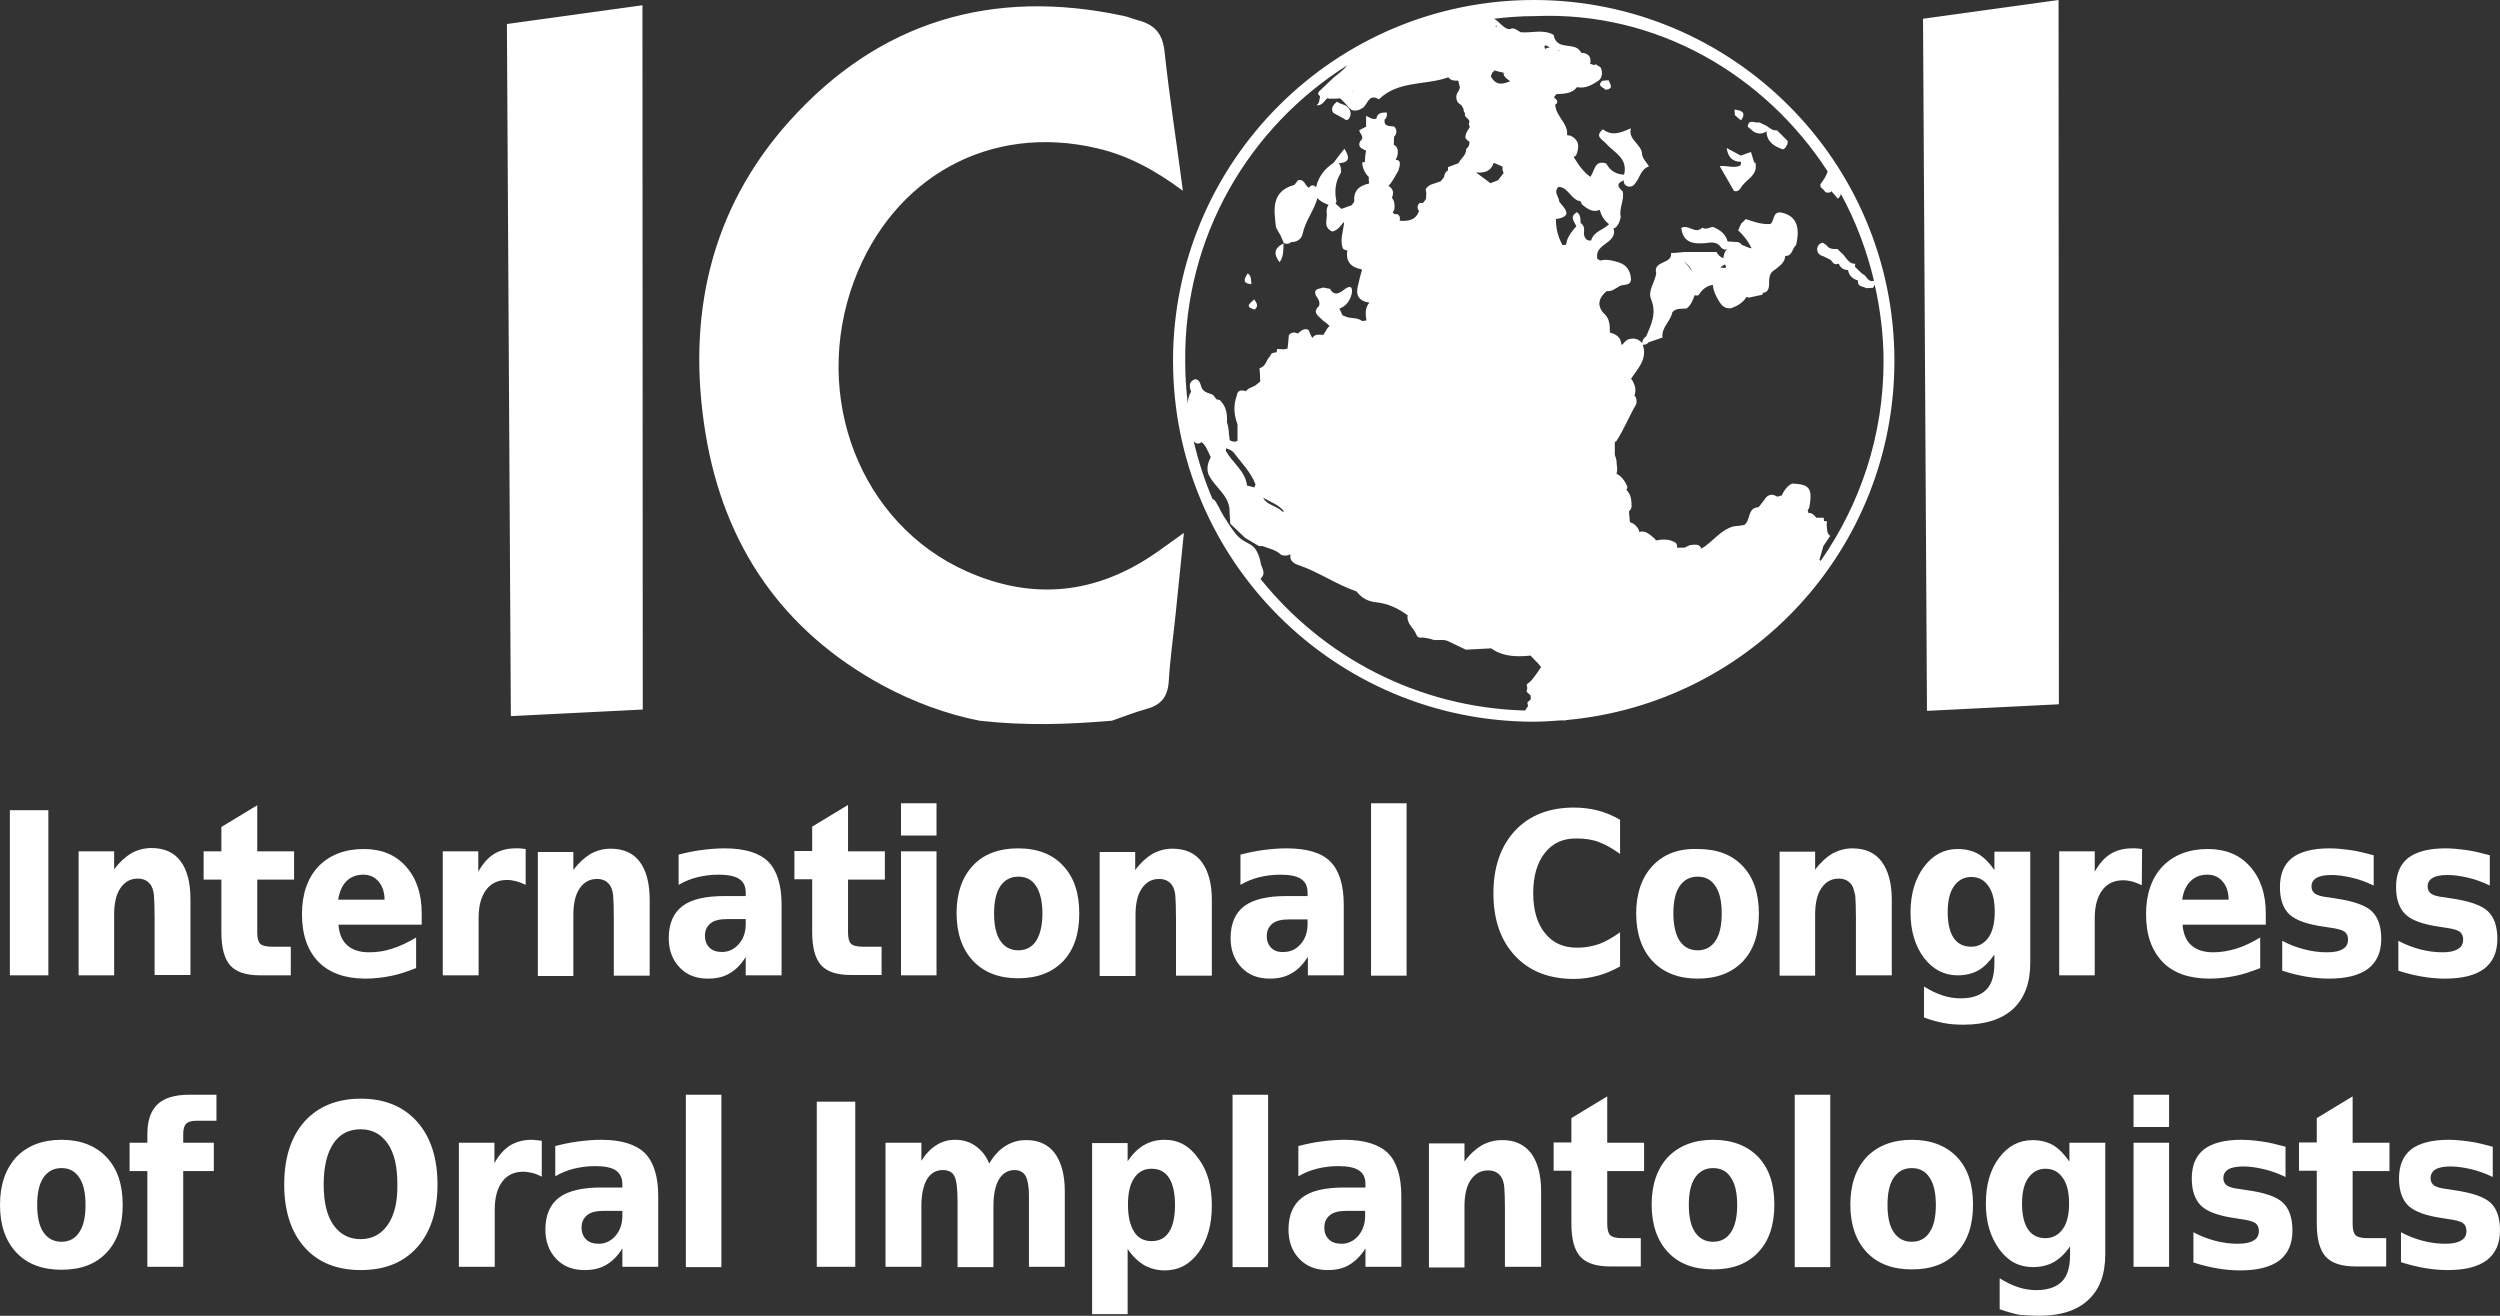 <?xml version="1.0" encoding="UTF-8"?>
<svg xmlns="http://www.w3.org/2000/svg" width="76" height="40" viewBox="0 0 76 40" fill="none">
  <rect x="0" y="0" width="76" height="40" fill="#333333" stroke="none"/>
  <g clip-path="url(#clip0_189_104)">
    <path d="M50.24 26.32C49.91 26.67 49.74 27.16 49.74 27.77C49.74 28.38 49.91 28.87 50.24 29.22C50.57 29.57 51.03 29.75 51.61 29.75C52.2 29.75 52.65 29.57 52.98 29.23C53.31 28.88 53.47 28.4 53.47 27.78C53.47 27.16 53.31 26.68 52.98 26.33C52.65 25.98 52.2 25.81 51.61 25.81C51.02 25.79 50.57 25.97 50.24 26.32ZM52.34 27.77C52.34 28.13 52.28 28.41 52.15 28.6C52.03 28.79 51.84 28.89 51.61 28.89C51.37 28.89 51.19 28.79 51.06 28.6C50.94 28.41 50.87 28.13 50.87 27.77C50.87 27.41 50.93 27.13 51.06 26.94C51.19 26.75 51.37 26.65 51.61 26.65C51.85 26.65 52.03 26.75 52.15 26.94C52.28 27.13 52.34 27.41 52.34 27.77ZM35.75 29.28V27.9C35.75 27.58 35.74 27.35 35.73 27.23C35.72 27.11 35.69 27.02 35.66 26.96C35.62 26.88 35.56 26.82 35.49 26.78C35.42 26.74 35.33 26.72 35.24 26.72C35.01 26.72 34.84 26.82 34.71 27.01C34.58 27.2 34.52 27.47 34.52 27.82V29.67H33.43V25.9H34.51V26.45C34.67 26.23 34.85 26.07 35.03 25.96C35.21 25.86 35.42 25.8 35.64 25.8C36.03 25.8 36.33 25.93 36.53 26.2C36.73 26.47 36.84 26.85 36.84 27.36V29.66H35.75V29.28ZM37.93 8.31C38.05 8.39 38.03 8.52 38.04 8.64C37.75 8.61 37.83 8.47 37.93 8.31ZM15.53 21.77L15.41 0.73L19.53 0.16L19.54 21.57L15.53 21.77ZM46.97 25.92C46.73 26.22 46.61 26.63 46.61 27.15C46.61 27.67 46.73 28.08 46.97 28.37C47.21 28.67 47.53 28.81 47.95 28.81C48.18 28.81 48.4 28.77 48.61 28.7C48.82 28.62 49.03 28.5 49.25 28.34V29.38C49.03 29.5 48.81 29.6 48.58 29.66C48.35 29.72 48.11 29.76 47.85 29.76C47.1 29.76 46.5 29.53 46.06 29.06C45.62 28.59 45.4 27.96 45.4 27.16C45.4 26.36 45.62 25.72 46.06 25.25C46.5 24.78 47.1 24.55 47.85 24.55C48.1 24.55 48.34 24.58 48.58 24.64C48.81 24.7 49.04 24.8 49.25 24.92V25.96C49.03 25.8 48.82 25.68 48.61 25.6C48.4 25.52 48.18 25.49 47.95 25.49C47.53 25.48 47.21 25.62 46.97 25.92ZM18.66 29.28V27.9C18.66 27.58 18.65 27.35 18.64 27.23C18.63 27.11 18.6 27.02 18.57 26.96C18.53 26.88 18.47 26.82 18.4 26.78C18.33 26.74 18.25 26.72 18.15 26.72C17.92 26.72 17.75 26.82 17.62 27.01C17.49 27.2 17.43 27.47 17.43 27.82V29.67H16.35V25.9H17.43V26.45C17.59 26.23 17.77 26.07 17.95 25.96C18.13 25.86 18.34 25.8 18.56 25.8C18.95 25.8 19.25 25.93 19.45 26.2C19.65 26.47 19.75 26.85 19.75 27.36V29.66H18.66V29.28ZM67.17 29.75C67.43 29.75 67.68 29.72 67.94 29.67C68.2 29.62 68.45 29.53 68.71 29.43V28.5C68.46 28.65 68.21 28.77 67.98 28.84C67.75 28.91 67.51 28.95 67.28 28.95C67 28.95 66.78 28.88 66.62 28.74C66.46 28.6 66.37 28.39 66.35 28.11H68.88V27.77C68.88 27.17 68.72 26.7 68.4 26.34C68.08 25.98 67.65 25.81 67.12 25.81C66.54 25.81 66.08 25.99 65.74 26.34C65.41 26.69 65.24 27.18 65.24 27.79C65.24 28.42 65.41 28.9 65.75 29.25C66.07 29.58 66.55 29.75 67.17 29.75ZM66.59 26.79C66.72 26.66 66.89 26.59 67.1 26.59C67.3 26.59 67.45 26.66 67.57 26.8C67.69 26.94 67.75 27.13 67.75 27.35H66.34C66.37 27.11 66.46 26.92 66.59 26.79ZM53.26 3.96C53.22 3.92 53.17 3.89 53.13 3.85C53.16 3.59 53.36 3.76 53.48 3.72C53.56 3.76 53.63 3.79 53.71 3.83C53.81 3.9 53.89 3.98 54.02 3.96C54.13 4.07 54.24 4.18 54.35 4.29C54.34 4.32 54.34 4.35 54.34 4.38C54.3 4.44 54.28 4.52 54.2 4.54C53.93 4.45 53.71 4.31 53.7 3.99C53.64 4.04 53.57 4.06 53.49 4.06C53.39 4.05 53.32 4.02 53.26 3.96ZM52.74 3.5C52.74 3.44 52.73 3.38 52.73 3.33C52.93 3.36 53.1 3.4 52.93 3.66C52.86 3.61 52.8 3.55 52.74 3.5ZM38.13 9.1C38.19 9.2 38.28 9.3 38.14 9.41C37.81 9.32 38.02 9.21 38.13 9.1ZM58.58 21.61L58.46 0.57L62.58 0L62.59 21.41L58.58 21.61ZM69.6 27.8C69.41 27.62 69.31 27.34 69.31 26.97C69.31 26.57 69.43 26.28 69.68 26.08C69.93 25.89 70.31 25.79 70.81 25.79C71.01 25.79 71.22 25.81 71.44 25.84C71.66 25.87 71.9 25.93 72.16 26V26.92C71.93 26.81 71.71 26.73 71.49 26.68C71.27 26.63 71.07 26.6 70.88 26.6C70.67 26.6 70.52 26.63 70.42 26.69C70.32 26.75 70.27 26.83 70.27 26.95C70.27 27.05 70.31 27.12 70.38 27.17C70.46 27.22 70.59 27.26 70.79 27.28L70.98 27.31C71.54 27.39 71.91 27.52 72.1 27.7C72.29 27.88 72.39 28.16 72.39 28.54C72.39 28.94 72.26 29.24 71.99 29.45C71.72 29.65 71.33 29.75 70.8 29.75C70.58 29.75 70.35 29.73 70.11 29.69C69.87 29.65 69.63 29.59 69.38 29.51V28.6C69.6 28.72 69.82 28.8 70.05 28.86C70.28 28.92 70.51 28.95 70.74 28.95C70.95 28.95 71.11 28.92 71.22 28.85C71.33 28.79 71.38 28.69 71.38 28.56C71.38 28.45 71.34 28.37 71.27 28.32C71.2 28.27 71.05 28.23 70.83 28.2L70.64 28.17C70.14 28.1 69.8 27.98 69.6 27.8ZM59.51 29.65C59.75 29.65 59.96 29.6 60.14 29.5C60.32 29.4 60.48 29.23 60.63 29.02V29.28C60.63 29.65 60.55 29.92 60.38 30.09C60.21 30.26 59.95 30.35 59.6 30.35C59.42 30.35 59.23 30.32 59.05 30.26C58.87 30.2 58.68 30.11 58.49 29.99V30.93C58.69 31.01 58.89 31.06 59.09 31.1C59.29 31.14 59.49 31.15 59.7 31.15C60.35 31.15 60.85 30.99 61.2 30.67C61.54 30.35 61.72 29.89 61.72 29.28V25.89H60.63V26.45C60.48 26.23 60.32 26.07 60.14 25.96C59.96 25.86 59.75 25.81 59.51 25.81C59.1 25.81 58.76 25.99 58.49 26.35C58.22 26.71 58.08 27.17 58.08 27.74C58.08 28.3 58.22 28.76 58.49 29.12C58.76 29.47 59.1 29.65 59.51 29.65ZM59.4 26.94C59.53 26.76 59.7 26.66 59.92 26.66C60.15 26.66 60.32 26.75 60.45 26.94C60.58 27.12 60.64 27.38 60.64 27.72C60.64 28.05 60.58 28.31 60.45 28.5C60.32 28.68 60.15 28.78 59.92 28.78C59.69 28.78 59.51 28.69 59.39 28.51C59.27 28.33 59.21 28.07 59.21 27.73C59.21 27.39 59.27 27.13 59.4 26.94ZM38.9 7.97C38.71 7.73 38.73 7.54 39.02 7.4C39.01 7.59 39.03 7.8 38.9 7.97ZM40.53 3.43C40.44 3.28 40.54 3.19 40.64 3.09C40.76 3.18 40.94 3.17 41.02 3.32C41.08 3.42 41.07 3.52 41 3.62C40.95 3.66 40.91 3.66 40.86 3.61C40.75 3.55 40.64 3.49 40.53 3.43ZM48.7 2.46C48.77 2.45 48.83 2.44 48.9 2.44C48.96 2.57 49.06 2.7 48.81 2.73C48.75 2.65 48.54 2.63 48.7 2.46ZM52.71 5.8C52.57 5.55 52.42 5.3 52.28 5.05C52.49 5.02 52.7 5.13 52.91 5.03C52.92 4.99 52.93 4.96 52.93 4.92C52.65 4.92 52.53 4.76 52.49 4.5C52.63 4.58 52.78 4.65 52.92 4.73C53.02 4.69 53.12 4.66 53.23 4.62C53.26 4.73 53.3 4.84 53.33 4.95L53.36 4.93C53.47 5.35 53.04 5.46 52.91 5.73C52.86 5.79 52.8 5.84 52.71 5.8ZM28.47 25.4H27.39V24.42H28.47V25.4ZM48.86 34.74H49.98V35.6H48.86V37.2C48.86 37.38 48.89 37.49 48.95 37.55C49.01 37.61 49.14 37.64 49.32 37.64H49.88V38.5H48.95C48.52 38.5 48.22 38.4 48.04 38.2C47.86 38 47.77 37.67 47.77 37.19V35.59H47.23V34.73H47.77V33.99L48.86 33.33V34.74ZM52.08 34.65C51.5 34.65 51.04 34.83 50.71 35.17C50.38 35.52 50.21 36.01 50.21 36.62C50.21 37.23 50.38 37.72 50.71 38.07C51.04 38.42 51.5 38.59 52.08 38.59C52.67 38.59 53.12 38.42 53.45 38.07C53.78 37.72 53.94 37.24 53.94 36.62C53.94 36 53.78 35.52 53.45 35.17C53.12 34.83 52.66 34.65 52.08 34.65ZM52.62 37.46C52.5 37.65 52.31 37.75 52.08 37.75C51.84 37.75 51.66 37.65 51.53 37.46C51.4 37.27 51.34 36.99 51.34 36.63C51.34 36.27 51.4 35.99 51.53 35.8C51.66 35.61 51.84 35.51 52.08 35.51C52.32 35.51 52.5 35.61 52.62 35.8C52.75 35.99 52.81 36.27 52.81 36.63C52.81 36.99 52.75 37.27 52.62 37.46ZM54.56 33.28H55.64V38.52H54.56V33.28ZM46.54 35.05C46.74 35.32 46.85 35.71 46.85 36.21V38.51H45.75V38.14V36.76C45.75 36.43 45.74 36.21 45.73 36.09C45.72 35.97 45.69 35.88 45.66 35.82C45.62 35.74 45.56 35.68 45.49 35.64C45.42 35.6 45.34 35.58 45.24 35.58C45.01 35.58 44.84 35.68 44.71 35.87C44.58 36.06 44.52 36.33 44.52 36.68V38.53H43.44V34.76H44.52V35.31C44.68 35.09 44.86 34.93 45.04 34.82C45.22 34.72 45.43 34.66 45.65 34.66C46.04 34.65 46.33 34.79 46.54 35.05ZM40.87 34.65C40.64 34.65 40.4 34.67 40.17 34.7C39.94 34.73 39.7 34.78 39.47 34.84V35.76C39.64 35.66 39.83 35.58 40.03 35.53C40.23 35.48 40.45 35.45 40.68 35.45C40.96 35.45 41.18 35.49 41.31 35.58C41.45 35.67 41.51 35.81 41.51 36V36.1H40.87C40.28 36.1 39.85 36.2 39.58 36.41C39.31 36.62 39.17 36.94 39.17 37.38C39.17 37.74 39.28 38.04 39.5 38.27C39.72 38.5 40.01 38.61 40.36 38.61C40.62 38.61 40.84 38.56 41.02 38.45C41.2 38.34 41.37 38.18 41.51 37.95V38.51H42.6V36.36C42.6 35.76 42.46 35.32 42.19 35.05C41.92 34.79 41.48 34.65 40.87 34.65ZM41.5 36.96C41.5 37.2 41.43 37.41 41.29 37.57C41.15 37.73 40.98 37.81 40.78 37.81C40.62 37.81 40.49 37.77 40.4 37.68C40.31 37.59 40.26 37.48 40.26 37.32C40.26 37.15 40.32 37.03 40.43 36.94C40.54 36.85 40.71 36.81 40.94 36.81H41.5V36.96ZM35.41 34.65C35.17 34.65 34.97 34.7 34.78 34.81C34.6 34.91 34.43 35.08 34.28 35.3V34.75H33.2V39.95H34.28V37.97C34.43 38.19 34.6 38.35 34.78 38.46C34.96 38.56 35.17 38.62 35.41 38.62C35.83 38.62 36.17 38.44 36.44 38.07C36.71 37.7 36.84 37.23 36.84 36.65C36.84 36.07 36.71 35.59 36.44 35.23C36.17 34.84 35.83 34.65 35.41 34.65ZM35.54 37.45C35.42 37.64 35.24 37.73 35.01 37.73C34.78 37.73 34.6 37.64 34.48 37.45C34.36 37.26 34.29 36.99 34.29 36.63C34.29 36.27 34.35 36 34.48 35.81C34.61 35.62 34.78 35.53 35.01 35.53C35.24 35.53 35.42 35.62 35.54 35.81C35.66 36 35.72 36.27 35.72 36.63C35.72 36.99 35.66 37.27 35.54 37.45ZM37.47 33.28H38.55V38.52H37.47V33.28ZM39.76 29.09V29.65H40.85V27.5C40.85 26.9 40.71 26.46 40.44 26.19C40.17 25.92 39.73 25.79 39.11 25.79C38.88 25.79 38.64 25.81 38.41 25.84C38.18 25.87 37.94 25.92 37.71 25.98V26.9C37.88 26.8 38.07 26.72 38.27 26.67C38.47 26.62 38.69 26.59 38.92 26.59C39.2 26.59 39.42 26.63 39.55 26.72C39.69 26.81 39.75 26.95 39.75 27.14V27.24H39.11C38.53 27.24 38.1 27.34 37.82 27.55C37.55 27.76 37.41 28.08 37.41 28.52C37.41 28.88 37.52 29.18 37.74 29.41C37.96 29.64 38.24 29.75 38.6 29.75C38.86 29.75 39.08 29.7 39.26 29.59C39.45 29.49 39.61 29.32 39.76 29.09ZM38.65 28.82C38.56 28.73 38.51 28.61 38.51 28.46C38.51 28.29 38.57 28.17 38.68 28.08C38.79 27.99 38.96 27.95 39.19 27.95H39.75V28.09C39.75 28.34 39.68 28.54 39.54 28.7C39.4 28.86 39.23 28.94 39.03 28.94C38.87 28.95 38.74 28.91 38.65 28.82ZM56.32 26.95C56.28 26.87 56.22 26.81 56.15 26.77C56.08 26.73 56 26.71 55.9 26.71C55.67 26.71 55.5 26.81 55.37 27C55.24 27.19 55.18 27.46 55.18 27.81V29.66H54.1V25.89H55.18V26.44C55.34 26.22 55.52 26.06 55.7 25.95C55.89 25.85 56.09 25.79 56.31 25.79C56.7 25.79 57 25.92 57.2 26.19C57.4 26.46 57.51 26.84 57.51 27.35V29.65H56.42V29.28V27.9C56.42 27.58 56.41 27.35 56.4 27.23C56.37 27.1 56.35 27.01 56.32 26.95ZM41.68 24.42H42.76V29.66H41.68V24.42ZM69.4 36.56C69.59 36.74 69.69 37.02 69.69 37.41C69.69 37.81 69.56 38.11 69.29 38.32C69.02 38.52 68.63 38.62 68.1 38.62C67.88 38.62 67.64 38.6 67.41 38.56C67.17 38.52 66.93 38.46 66.68 38.38V37.46C66.9 37.58 67.12 37.66 67.34 37.72C67.57 37.78 67.8 37.81 68.03 37.81C68.24 37.81 68.4 37.78 68.51 37.71C68.62 37.65 68.67 37.55 68.67 37.42C68.67 37.31 68.63 37.23 68.56 37.18C68.49 37.13 68.34 37.09 68.12 37.06L67.93 37.03C67.45 36.96 67.11 36.84 66.92 36.66C66.73 36.48 66.63 36.2 66.63 35.83C66.63 35.43 66.75 35.14 67 34.94C67.25 34.75 67.63 34.65 68.13 34.65C68.33 34.65 68.54 34.67 68.76 34.7C68.98 34.73 69.22 34.79 69.48 34.86V35.78C69.25 35.67 69.03 35.59 68.81 35.54C68.59 35.49 68.39 35.46 68.2 35.46C67.99 35.46 67.84 35.49 67.74 35.55C67.64 35.61 67.59 35.7 67.59 35.82C67.59 35.92 67.63 35.99 67.7 36.04C67.78 36.09 67.91 36.13 68.11 36.15L68.3 36.18C68.83 36.25 69.21 36.38 69.4 36.56ZM71.52 34.74H72.64V35.6H71.52V37.2C71.52 37.38 71.55 37.49 71.61 37.55C71.67 37.61 71.8 37.64 71.98 37.64H72.54V38.5H71.61C71.18 38.5 70.88 38.4 70.7 38.2C70.52 38 70.43 37.67 70.43 37.19V35.59H69.89V34.73H70.43V33.99L71.52 33.33V34.74ZM74.72 28.85C74.83 28.79 74.88 28.69 74.88 28.56C74.88 28.45 74.84 28.37 74.77 28.32C74.7 28.27 74.55 28.23 74.33 28.2L74.14 28.17C73.66 28.1 73.32 27.98 73.13 27.8C72.94 27.62 72.84 27.34 72.84 26.97C72.84 26.57 72.96 26.28 73.21 26.08C73.46 25.89 73.84 25.79 74.34 25.79C74.54 25.79 74.75 25.81 74.97 25.84C75.19 25.87 75.43 25.93 75.69 26V26.92C75.46 26.81 75.24 26.73 75.02 26.68C74.8 26.63 74.6 26.6 74.41 26.6C74.2 26.6 74.05 26.63 73.95 26.69C73.85 26.75 73.8 26.83 73.8 26.95C73.8 27.05 73.84 27.12 73.91 27.17C73.98 27.22 74.12 27.26 74.32 27.28L74.51 27.31C75.07 27.39 75.44 27.52 75.63 27.7C75.82 27.88 75.92 28.16 75.92 28.54C75.92 28.94 75.79 29.24 75.52 29.45C75.25 29.65 74.86 29.75 74.33 29.75C74.11 29.75 73.87 29.73 73.64 29.69C73.4 29.65 73.16 29.59 72.91 29.51V28.6C73.13 28.72 73.35 28.8 73.57 28.86C73.8 28.92 74.03 28.95 74.26 28.95C74.45 28.95 74.61 28.92 74.72 28.85ZM76 37.4C76 37.8 75.87 38.1 75.6 38.31C75.33 38.51 74.94 38.61 74.41 38.61C74.19 38.61 73.95 38.59 73.72 38.55C73.48 38.51 73.24 38.45 72.99 38.37V37.46C73.21 37.58 73.43 37.66 73.65 37.72C73.88 37.78 74.11 37.81 74.34 37.81C74.55 37.81 74.71 37.78 74.82 37.71C74.93 37.65 74.98 37.55 74.98 37.42C74.98 37.31 74.94 37.23 74.87 37.18C74.8 37.13 74.65 37.09 74.43 37.06L74.24 37.03C73.76 36.96 73.42 36.84 73.22 36.66C73.03 36.48 72.93 36.2 72.93 35.83C72.93 35.43 73.05 35.14 73.3 34.94C73.55 34.75 73.93 34.65 74.43 34.65C74.63 34.65 74.84 34.67 75.06 34.7C75.28 34.73 75.52 34.79 75.78 34.86V35.78C75.55 35.67 75.33 35.59 75.11 35.54C74.89 35.49 74.69 35.46 74.5 35.46C74.29 35.46 74.14 35.49 74.04 35.55C73.94 35.61 73.89 35.7 73.89 35.82C73.89 35.92 73.93 35.99 74 36.04C74.08 36.09 74.21 36.13 74.41 36.15L74.6 36.18C75.16 36.26 75.53 36.39 75.72 36.57C75.9 36.74 76 37.02 76 37.4ZM65.11 26.91C65.01 26.86 64.92 26.83 64.83 26.8C64.74 26.78 64.64 26.76 64.55 26.76C64.27 26.76 64.06 26.86 63.91 27.06C63.76 27.26 63.68 27.54 63.68 27.91V29.65H62.6V25.88H63.68V26.5C63.82 26.25 63.98 26.07 64.16 25.96C64.34 25.85 64.56 25.79 64.81 25.79C64.85 25.79 64.89 25.79 64.93 25.79C64.97 25.79 65.03 25.8 65.12 25.81L65.11 26.91ZM62.9 35.3C62.75 35.08 62.59 34.92 62.41 34.81C62.23 34.71 62.02 34.66 61.79 34.66C61.38 34.66 61.04 34.84 60.77 35.2C60.5 35.56 60.37 36.02 60.37 36.59C60.37 37.15 60.51 37.61 60.78 37.98C61.05 38.35 61.39 38.52 61.8 38.52C62.04 38.52 62.25 38.47 62.43 38.37C62.61 38.27 62.78 38.11 62.93 37.89V38.15C62.93 38.52 62.85 38.79 62.68 38.96C62.51 39.13 62.25 39.22 61.9 39.22C61.72 39.22 61.53 39.19 61.35 39.13C61.17 39.07 60.98 38.98 60.79 38.86V39.8C60.99 39.87 61.19 39.93 61.39 39.97C61.56 39.98 61.77 40 61.98 40C62.64 40 63.14 39.84 63.48 39.52C63.83 39.2 64 38.74 64 38.13V34.74H62.91V35.3H62.9ZM62.71 37.36C62.58 37.54 62.41 37.64 62.18 37.64C61.95 37.64 61.77 37.55 61.65 37.37C61.53 37.19 61.47 36.93 61.47 36.59C61.47 36.25 61.53 35.99 61.66 35.81C61.79 35.63 61.96 35.53 62.18 35.53C62.41 35.53 62.58 35.62 62.71 35.81C62.84 35.99 62.9 36.25 62.9 36.59C62.9 36.92 62.84 37.18 62.71 37.36ZM58.12 34.65C57.54 34.65 57.08 34.83 56.75 35.17C56.42 35.52 56.25 36.01 56.25 36.62C56.25 37.23 56.42 37.72 56.75 38.07C57.08 38.42 57.54 38.59 58.12 38.59C58.71 38.59 59.16 38.42 59.49 38.07C59.82 37.72 59.98 37.24 59.98 36.62C59.98 36 59.82 35.52 59.49 35.17C59.16 34.83 58.7 34.65 58.12 34.65ZM58.66 37.46C58.54 37.65 58.35 37.75 58.12 37.75C57.88 37.75 57.7 37.65 57.57 37.46C57.44 37.27 57.38 36.99 57.38 36.63C57.38 36.27 57.44 35.99 57.57 35.8C57.7 35.61 57.88 35.51 58.12 35.51C58.36 35.51 58.54 35.61 58.66 35.8C58.79 35.99 58.85 36.27 58.85 36.63C58.85 36.99 58.79 37.27 58.66 37.46ZM64.86 34.74H65.94V38.51H64.86V34.74ZM64.86 33.28H65.94V34.26H64.86V33.28ZM18.28 34.65C18.05 34.65 17.81 34.67 17.58 34.7C17.35 34.73 17.11 34.78 16.88 34.84V35.76C17.05 35.66 17.24 35.58 17.44 35.53C17.64 35.48 17.86 35.45 18.09 35.45C18.37 35.45 18.59 35.49 18.72 35.58C18.85 35.67 18.92 35.81 18.92 36V36.1H18.28C17.7 36.1 17.27 36.2 16.99 36.41C16.72 36.62 16.58 36.94 16.58 37.38C16.58 37.74 16.69 38.04 16.91 38.27C17.13 38.5 17.41 38.61 17.77 38.61C18.03 38.61 18.25 38.56 18.43 38.45C18.61 38.35 18.78 38.18 18.92 37.95V38.51H20.01V36.36C20.01 35.76 19.87 35.32 19.6 35.05C19.33 34.79 18.89 34.65 18.28 34.65ZM18.92 36.96C18.92 37.2 18.85 37.41 18.71 37.57C18.57 37.73 18.4 37.81 18.2 37.81C18.04 37.81 17.91 37.77 17.82 37.68C17.73 37.59 17.68 37.48 17.68 37.32C17.68 37.15 17.74 37.03 17.85 36.94C17.96 36.85 18.13 36.81 18.36 36.81H18.92V36.96ZM10.97 33.4C10.25 33.4 9.68 33.63 9.26 34.09C8.85 34.55 8.64 35.19 8.64 36.01C8.64 36.82 8.85 37.46 9.26 37.92C9.67 38.38 10.24 38.61 10.97 38.61C11.7 38.61 12.27 38.38 12.68 37.92C13.09 37.46 13.3 36.82 13.3 36.01C13.3 35.2 13.09 34.56 12.68 34.1C12.26 33.63 11.69 33.4 10.97 33.4ZM11.79 37.23C11.59 37.52 11.32 37.67 10.96 37.67C10.61 37.67 10.33 37.52 10.13 37.23C9.93 36.94 9.84 36.53 9.84 36C9.84 35.47 9.94 35.06 10.13 34.77C10.32 34.48 10.6 34.33 10.96 34.33C11.32 34.33 11.59 34.48 11.79 34.77C11.99 35.06 12.08 35.47 12.08 36C12.09 36.53 11.99 36.94 11.79 37.23ZM5.75 33.28H6.58V34.07H5.98C5.83 34.07 5.72 34.1 5.66 34.16C5.6 34.22 5.57 34.33 5.57 34.48V34.74H6.5V35.6H5.57V38.51H4.48V35.6H3.94V34.74H4.48V34.48C4.48 34.07 4.58 33.77 4.79 33.57C4.99 33.38 5.31 33.28 5.75 33.28ZM8.84 29.65H7.91C7.48 29.65 7.18 29.55 7 29.35C6.82 29.15 6.73 28.81 6.73 28.34V26.74H6.19V25.88H6.73V25.14L7.82 24.48V25.88H8.94V26.74H7.82V28.34C7.82 28.51 7.85 28.63 7.91 28.69C7.97 28.75 8.1 28.78 8.28 28.78H8.84V29.65ZM14.54 29.65H13.46V25.88H14.54V26.5C14.68 26.25 14.84 26.07 15.02 25.96C15.2 25.85 15.42 25.79 15.67 25.79C15.71 25.79 15.75 25.79 15.79 25.79C15.83 25.79 15.89 25.8 15.98 25.81V26.9C15.88 26.85 15.79 26.82 15.7 26.79C15.61 26.77 15.51 26.75 15.42 26.75C15.14 26.75 14.93 26.85 14.78 27.05C14.63 27.25 14.55 27.53 14.55 27.9V29.65H14.54ZM16.47 34.68V35.77C16.37 35.72 16.28 35.68 16.19 35.66C16.1 35.64 16 35.62 15.91 35.62C15.63 35.62 15.42 35.72 15.27 35.92C15.12 36.12 15.04 36.4 15.04 36.77V38.51H13.95V34.74H15.03V35.36C15.17 35.11 15.33 34.93 15.51 34.82C15.69 34.71 15.91 34.65 16.16 34.65C16.2 34.65 16.24 34.65 16.28 34.66C16.32 34.66 16.39 34.67 16.47 34.68ZM1.87 34.65C1.29 34.65 0.83 34.83 0.5 35.17C0.17 35.53 0 36.01 0 36.63C0 37.25 0.17 37.73 0.5 38.08C0.83 38.43 1.29 38.6 1.87 38.6C2.46 38.6 2.91 38.43 3.24 38.08C3.57 37.73 3.73 37.25 3.73 36.63C3.73 36.01 3.57 35.53 3.24 35.18C2.91 34.83 2.45 34.65 1.87 34.65ZM2.41 37.46C2.29 37.65 2.1 37.75 1.87 37.75C1.63 37.75 1.45 37.65 1.32 37.46C1.19 37.27 1.13 36.99 1.13 36.63C1.13 36.27 1.19 35.99 1.32 35.8C1.45 35.61 1.63 35.51 1.87 35.51C2.11 35.51 2.29 35.61 2.41 35.8C2.54 35.99 2.6 36.27 2.6 36.63C2.6 36.99 2.54 37.27 2.41 37.46ZM3.47 29.65H2.39V25.88H3.47V26.43C3.63 26.21 3.81 26.05 3.99 25.94C4.17 25.84 4.38 25.78 4.6 25.78C4.99 25.78 5.29 25.91 5.49 26.18C5.69 26.45 5.79 26.83 5.79 27.34V29.64H4.7V29.27V27.89C4.7 27.57 4.69 27.34 4.68 27.22C4.67 27.1 4.64 27.01 4.61 26.95C4.57 26.87 4.51 26.81 4.44 26.77C4.37 26.73 4.29 26.71 4.19 26.71C3.96 26.71 3.79 26.81 3.66 27C3.53 27.19 3.47 27.46 3.47 27.81V29.65ZM1.47 29.65H0.3V24.63H1.47V29.65ZM20.85 33.28H21.93V38.52H20.85V33.28ZM26.84 20.84C23.78 19.18 22.01 16.58 21.45 13.19C20.87 9.66 21.57 6.38 24.01 3.67C26.73 0.65 30.16 -0.37 34.14 0.48C34.3 0.51 34.45 0.58 34.61 0.62C35.09 0.75 35.34 1.01 35.4 1.55C35.55 2.95 35.77 4.34 35.96 5.8C35.14 5.19 34.31 4.73 33.36 4.51C30.12 3.74 27.15 5.36 25.96 8.55C24.66 12.06 26.15 15.93 29.39 17.37C31.41 18.27 33.34 18.06 35.15 16.8C35.4 16.63 35.65 16.44 35.99 16.2C35.9 17.08 35.82 17.87 35.74 18.66C35.67 19.34 35.57 20.03 35.53 20.71C35.5 21.18 35.3 21.43 34.86 21.55C34.5 21.65 34.15 21.79 33.8 21.91C32.47 22.02 31.22 22.07 29.78 21.91C28.77 21.71 27.77 21.34 26.84 20.84ZM27.39 25.88H28.47V29.65H27.39V25.88ZM24.83 33.49H26V38.51H24.83V33.49ZM25.78 25.88H26.9V26.74H25.78V28.34C25.78 28.51 25.81 28.63 25.87 28.69C25.93 28.75 26.06 28.78 26.24 28.78H26.8V29.64H25.87C25.44 29.64 25.14 29.54 24.96 29.34C24.78 29.14 24.69 28.8 24.69 28.33V26.73H24.15V25.87H24.69V25.13L25.78 24.47V25.88ZM30.95 25.79C30.37 25.79 29.91 25.96 29.58 26.31C29.25 26.66 29.08 27.15 29.08 27.76C29.08 28.37 29.25 28.86 29.58 29.21C29.91 29.56 30.37 29.74 30.95 29.74C31.54 29.74 31.99 29.56 32.32 29.22C32.65 28.87 32.81 28.39 32.81 27.77C32.81 27.15 32.65 26.67 32.32 26.32C32 25.97 31.54 25.79 30.95 25.79ZM31.5 28.6C31.38 28.79 31.19 28.89 30.96 28.89C30.72 28.89 30.54 28.79 30.41 28.6C30.28 28.41 30.22 28.13 30.22 27.77C30.22 27.41 30.28 27.13 30.41 26.94C30.54 26.75 30.72 26.65 30.96 26.65C31.2 26.65 31.38 26.75 31.5 26.94C31.62 27.13 31.69 27.41 31.69 27.77C31.69 28.13 31.62 28.41 31.5 28.6ZM32.06 35.05C32.26 35.32 32.37 35.71 32.37 36.21V38.51H31.28V36.55C31.28 36.52 31.28 36.49 31.28 36.46C31.28 36.43 31.28 36.38 31.28 36.33C31.28 36.06 31.24 35.87 31.18 35.75C31.11 35.63 30.99 35.57 30.84 35.57C30.64 35.57 30.48 35.67 30.37 35.85C30.26 36.03 30.2 36.31 30.2 36.67V38.52H29.11V36.56C29.11 36.14 29.08 35.87 29.01 35.75C28.95 35.63 28.83 35.57 28.66 35.57C28.45 35.57 28.29 35.67 28.18 35.85C28.07 36.04 28.01 36.31 28.01 36.66V38.51H26.92V34.74H28.01V35.29C28.14 35.08 28.29 34.92 28.47 34.81C28.64 34.7 28.83 34.65 29.04 34.65C29.27 34.65 29.48 34.71 29.66 34.84C29.84 34.97 29.98 35.14 30.07 35.37C30.21 35.14 30.37 34.96 30.56 34.84C30.75 34.72 30.96 34.66 31.18 34.66C31.56 34.65 31.86 34.79 32.06 35.05ZM11.11 29.75C11.37 29.75 11.62 29.72 11.88 29.67C12.14 29.62 12.39 29.53 12.65 29.43V28.5C12.4 28.65 12.15 28.77 11.92 28.84C11.68 28.92 11.45 28.95 11.22 28.95C10.94 28.95 10.72 28.88 10.56 28.74C10.4 28.6 10.31 28.39 10.29 28.11H12.82V27.77C12.82 27.17 12.66 26.7 12.34 26.34C12.02 25.98 11.59 25.81 11.06 25.81C10.48 25.81 10.02 25.99 9.68 26.34C9.35 26.69 9.18 27.18 9.18 27.79C9.18 28.42 9.35 28.9 9.69 29.25C10.02 29.58 10.5 29.75 11.11 29.75ZM10.53 26.79C10.66 26.66 10.83 26.59 11.04 26.59C11.24 26.59 11.39 26.66 11.51 26.8C11.63 26.94 11.69 27.13 11.69 27.35H10.28C10.32 27.11 10.4 26.92 10.53 26.79ZM22.03 25.79C21.8 25.79 21.56 25.81 21.33 25.84C21.1 25.87 20.86 25.92 20.63 25.98V26.9C20.8 26.8 20.99 26.72 21.19 26.67C21.39 26.62 21.61 26.59 21.84 26.59C22.12 26.59 22.34 26.63 22.47 26.72C22.61 26.81 22.67 26.95 22.67 27.14V27.24H22.03C21.44 27.24 21.01 27.34 20.74 27.55C20.47 27.76 20.33 28.08 20.33 28.52C20.33 28.88 20.44 29.18 20.66 29.41C20.88 29.64 21.16 29.75 21.52 29.75C21.78 29.75 22 29.7 22.18 29.59C22.36 29.49 22.53 29.32 22.67 29.09V29.65H23.76V27.5C23.76 26.9 23.62 26.46 23.35 26.19C23.09 25.93 22.64 25.79 22.03 25.79ZM22.67 28.09C22.67 28.34 22.6 28.54 22.46 28.7C22.32 28.86 22.15 28.94 21.95 28.94C21.79 28.94 21.66 28.9 21.57 28.81C21.48 28.72 21.43 28.6 21.43 28.45C21.43 28.28 21.49 28.16 21.6 28.07C21.71 27.98 21.88 27.94 22.11 27.94H22.67V28.09ZM46.63 21.94C46.9 21.94 47.17 21.92 47.44 21.9C47.5 21.9 47.55 21.9 47.6 21.9L47.61 21.89C53.21 21.39 57.59 16.7 57.59 10.97C57.59 4.91 52.68 0 46.63 0C40.58 0 35.66 4.91 35.66 10.97C35.66 17.03 40.57 21.94 46.63 21.94ZM38.32 17.6C38.33 17.58 38.35 17.57 38.36 17.55C38.49 17.38 38.33 17.24 38.32 17.09C38.3 16.97 38.26 16.86 38.2 16.75C38.11 16.56 37.9 16.51 37.75 16.4C37.59 16.29 37.49 16.13 37.38 15.97C37.26 15.79 37.14 15.61 37.05 15.41C36.99 15.33 36.96 15.2 36.86 15.17C36.62 14.61 36.43 14.02 36.29 13.42C36.35 13.48 36.42 13.52 36.53 13.44C36.68 13.56 36.72 13.74 36.81 13.9C36.81 13.9 36.81 13.9 36.8 13.91C36.72 14.07 36.68 14.23 36.73 14.4C36.91 14.82 37.41 15.06 37.38 15.6C37.39 15.71 37.39 15.81 37.4 15.92C37.55 16.06 37.7 16.21 37.85 16.35C37.99 16.43 38.13 16.52 38.27 16.6C38.31 16.6 38.35 16.6 38.38 16.6C38.58 16.68 38.79 16.71 38.95 16.87C39.05 16.9 39.14 16.9 39.23 16.85C39.19 17.03 39.33 17.13 39.45 17.17C40.08 17.38 40.62 17.77 41.24 17.98C41.39 18.18 41.6 18.29 41.84 18.31C42.21 18.35 42.51 18.5 42.8 18.71C42.8 18.72 42.79 18.72 42.79 18.72C42.76 18.97 42.99 19.1 43.06 19.3C43.1 19.4 43.18 19.39 43.26 19.38C43.33 19.39 43.41 19.41 43.48 19.42C43.66 19.51 43.86 19.4 44.04 19.5C44.21 19.58 44.39 19.67 44.56 19.75C44.82 19.74 45.08 19.72 45.33 19.71C45.7 19.97 46.11 19.97 46.53 19.93C46.6 20.01 46.67 20.08 46.75 20.16C46.78 20.2 46.82 20.24 46.85 20.28C46.78 20.38 46.71 20.49 46.63 20.59C46.6 20.63 46.57 20.67 46.53 20.71C46.49 20.74 46.45 20.78 46.41 20.81C46.42 20.85 46.42 20.88 46.43 20.92C46.42 20.96 46.41 20.99 46.41 21.03C46.45 21.07 46.49 21.1 46.53 21.14C46.53 21.18 46.53 21.21 46.54 21.25C46.5 21.29 46.47 21.32 46.43 21.36C46.44 21.4 46.45 21.43 46.45 21.47C46.42 21.51 46.39 21.56 46.36 21.6C43.1 21.51 40.22 19.97 38.32 17.6ZM37.27 13.71C37.27 13.68 37.27 13.65 37.27 13.63C37.35 13.65 37.42 13.68 37.49 13.74C37.73 14.06 38.02 14.34 38.17 14.73C38.15 14.76 38.14 14.78 38.14 14.82C38.06 14.8 37.99 14.78 37.91 14.76C37.85 14.3 37.46 14.07 37.27 13.71ZM38.4 15.13C38.62 15.26 38.87 15.34 39.04 15.55C39.02 15.55 39 15.55 38.98 15.55C38.81 15.37 38.51 15.36 38.4 15.13ZM41.14 2.77C41.13 2.77 41.12 2.77 41.1 2.78C41.11 2.77 41.11 2.77 41.12 2.76C41.13 2.77 41.13 2.77 41.14 2.77ZM45.71 2.21C45.7 2.34 45.82 2.4 45.91 2.47C45.7 2.55 45.49 2.63 45.32 2.32C45.34 2.28 45.35 2.24 45.37 2.2C45.39 2.19 45.4 2.18 45.42 2.16C45.43 2.15 45.43 2.15 45.43 2.14C45.52 2.17 45.61 2.19 45.71 2.21ZM45.46 0.81C45.47 0.8 45.48 0.78 45.48 0.77C45.49 0.78 45.5 0.79 45.51 0.8C45.49 0.81 45.47 0.81 45.46 0.81ZM45.41 4.95C45.5 4.99 45.59 5.02 45.68 5.07C45.67 5.11 45.68 5.14 45.68 5.18C45.69 5.21 45.7 5.24 45.71 5.26C45.65 5.33 45.6 5.41 45.54 5.48C45.46 5.51 45.38 5.54 45.31 5.57C45.16 5.46 45.02 5.35 44.87 5.24C45.13 5.27 45.33 5.2 45.41 4.95ZM47.09 1.43C47.1 1.44 47.11 1.44 47.13 1.45C47.08 1.44 47.03 1.45 46.97 1.49C46.94 1.4 46.93 1.33 47.09 1.43ZM47.4 6.13C47.4 5.98 47.21 5.84 47.38 5.68C47.68 5.69 47.76 6.08 48.05 6.12C48.06 6.15 48.08 6.18 48.09 6.21C48.25 6.35 48.42 6.47 48.63 6.38C48.68 6.55 48.76 6.7 48.91 6.81C48.91 6.81 48.91 6.81 48.92 6.81C48.75 6.99 48.45 7.03 48.37 7.31C48.22 7.33 48.17 7.23 48.15 7.11C48.16 6.99 48.18 6.86 48.05 6.78C48.05 6.66 48.05 6.53 47.94 6.45C47.7 6.59 47.86 6.73 47.92 6.88C47.88 6.92 47.85 6.96 47.82 7C47.71 7.13 47.63 7.27 47.61 7.44C47.57 7.44 47.54 7.45 47.5 7.45C47.36 7.2 47.3 6.94 47.3 6.66C47.83 6.58 47.58 6.35 47.4 6.13ZM55.56 5.21C55.52 5.35 55.44 5.47 55.34 5.6C55.34 5.63 55.34 5.66 55.35 5.69C55.38 5.72 55.41 5.75 55.45 5.78C55.49 5.87 55.57 5.87 55.65 5.84C55.66 5.83 55.67 5.82 55.67 5.81C55.74 5.89 55.81 5.96 55.87 6.04C55.93 5.99 55.96 5.94 55.96 5.89C56.41 6.71 56.75 7.61 56.97 8.54C56.96 8.54 56.96 8.54 56.95 8.54C56.77 8.58 56.75 8.37 56.62 8.33C56.54 8.26 56.47 8.18 56.39 8.11C56.39 8.08 56.4 8.05 56.4 8.02C56.17 8.02 56.12 7.79 55.97 7.68C55.93 7.64 55.9 7.61 55.86 7.57C55.74 7.57 55.61 7.58 55.53 7.46C55.49 7.43 55.45 7.4 55.42 7.38C55.31 7.39 55.26 7.46 55.24 7.56C55.24 7.69 55.31 7.76 55.43 7.79C55.5 7.83 55.58 7.86 55.65 7.9C55.71 7.96 55.75 8.07 55.87 8.02C55.88 8.02 55.89 8.02 55.9 8.02C55.95 8.14 56.04 8.2 56.16 8.21C56.17 8.21 56.17 8.21 56.18 8.21C56.21 8.38 56.32 8.48 56.49 8.53C56.49 8.54 56.48 8.56 56.48 8.57C56.49 8.73 56.65 8.7 56.73 8.76C56.8 8.76 56.87 8.75 56.94 8.75C56.96 8.72 56.97 8.69 56.99 8.65C57.16 9.4 57.26 10.18 57.26 10.99C57.26 13.24 56.55 15.33 55.35 17.05C55.34 17.04 55.32 17.03 55.31 17.02C55.35 16.88 55.39 16.74 55.43 16.6C55.5 16.5 55.57 16.39 55.64 16.29C55.52 16.21 55.55 16.07 55.53 15.96C55.53 15.92 55.54 15.89 55.54 15.85C55.51 15.85 55.48 15.84 55.45 15.84C55.45 15.8 55.44 15.77 55.44 15.74C55.37 15.74 55.3 15.74 55.22 15.74C55.18 15.7 55.15 15.66 55.11 15.63C55.07 15.6 55.03 15.59 54.98 15.6C54.97 15.57 54.97 15.54 54.95 15.52C54.97 15.49 54.98 15.47 55 15.44C55.11 14.85 55.02 14.72 54.48 14.7C54.32 14.78 54.23 14.92 54.16 15.07C54.14 15.07 54.11 15.07 54.08 15.08C54.07 15.08 54.07 15.09 54.06 15.1C54.04 15.1 54.03 15.09 54.01 15.09C53.9 15.02 53.79 15.02 53.69 15.12C53.62 15.22 53.54 15.32 53.46 15.42C53.11 15.43 53.23 15.83 53.02 15.96C52.92 15.98 52.81 15.99 52.71 16C52.3 16.1 52.07 16.48 51.72 16.68C51.67 16.52 51.52 16.56 51.38 16.57C51.32 16.59 51.27 16.62 51.21 16.65C51.14 16.65 51.06 16.65 50.98 16.65C50.99 16.59 50.98 16.54 50.94 16.5C50.75 16.38 50.54 16.39 50.33 16.43C50.33 16.42 50.33 16.41 50.32 16.39C50.17 16.27 50.04 16.11 49.83 16.17C49.83 16.15 49.83 16.13 49.82 16.11C49.77 16 49.68 15.92 49.57 15.88C49.56 15.88 49.56 15.88 49.55 15.88C49.54 15.77 49.53 15.66 49.52 15.55C49.56 15.51 49.59 15.46 49.6 15.41C49.6 15.22 49.59 15.03 49.44 14.89C49.46 14.86 49.48 14.83 49.47 14.79C49.42 14.67 49.35 14.56 49.25 14.47C49.21 14.44 49.18 14.42 49.14 14.4C49.19 14.27 49.14 14.13 49.14 13.99C49.12 13.92 49.11 13.87 49.09 13.83C49.09 13.7 49.09 13.56 49.09 13.43C49.1 13.43 49.11 13.42 49.13 13.42C49.37 13.06 49.52 12.66 49.74 12.29C49.76 12.19 49.76 12.09 49.68 12.02C49.68 12.02 49.68 12.02 49.69 12.02C49.75 11.84 49.7 11.68 49.6 11.53C49.59 11.53 49.59 11.52 49.58 11.52C49.79 11.2 50.09 10.92 49.94 10.48C50.01 10.48 50.07 10.47 50.11 10.41C50.25 10.36 50.4 10.31 50.54 10.26C50.5 9.95 50.79 9.77 50.84 9.49C50.96 9.36 51.12 9.39 51.27 9.38C51.41 9.28 51.46 9.12 51.52 8.97C51.56 8.99 51.6 8.99 51.64 8.97C51.74 8.8 51.88 8.69 52.07 8.66C52.08 8.8 52.13 8.92 52.19 9.04C52.29 9.21 52.37 9.4 52.63 9.37C52.82 9.3 52.99 9.2 53.1 9.02C53.12 9.03 53.14 9.04 53.16 9.05C53.3 9.02 53.43 8.99 53.57 8.96C53.58 8.94 53.59 8.92 53.6 8.9C53.74 8.89 53.78 8.77 53.78 8.64C53.78 8.46 53.78 8.29 53.97 8.19C54.1 8.08 54.26 7.99 54.27 7.78C54.49 7.79 54.48 7.55 54.6 7.45C54.74 6.87 54.59 6.55 54.14 6.46C53.88 6.43 53.95 6.72 53.82 6.81C53.56 6.83 53.31 6.74 53.07 6.66C53.03 6.71 52.98 6.75 52.93 6.8C52.9 6.87 52.87 6.93 52.84 7C53.01 7.16 53.15 7.34 53.25 7.55C53.15 7.54 53.06 7.48 52.96 7.45C52.93 7.41 52.89 7.38 52.84 7.36C52.73 7.35 52.63 7.35 52.52 7.34C52.46 7.11 52.29 6.99 52.08 6.9C51.97 6.9 51.87 7 51.75 6.92C51.54 7.14 51.32 6.8 51.11 6.93C51.17 7.4 51.5 7.42 51.86 7.39C52.03 7.36 52.2 7.35 52.31 7.51C52.34 7.55 52.38 7.57 52.43 7.59C52.45 7.59 52.48 7.58 52.5 7.57C52.43 7.65 52.4 7.75 52.39 7.85C52.3 7.82 52.23 7.75 52.18 7.66C51.86 7.66 51.53 7.66 51.21 7.66C51.1 7.67 50.99 7.68 50.89 7.69C50.86 7.69 50.83 7.69 50.8 7.69C50.85 8.04 50.24 7.91 50.35 8.31C50.31 8.58 50.09 8.84 50.19 9.09C50.37 9.52 50.2 9.86 50.05 10.21C50.05 10.21 50.05 10.21 50.05 10.22C49.97 10.27 49.93 10.34 49.92 10.43C49.81 10.3 49.67 10.26 49.49 10.32C49.42 10.36 49.37 10.41 49.33 10.47C49.32 10.47 49.3 10.47 49.29 10.48C49.28 10.26 49.14 10.16 48.94 10.11C48.94 9.89 48.94 9.67 48.74 9.51C48.53 9.26 48.62 9.04 48.84 8.85C49 8.87 49.11 8.77 49.23 8.7C49.35 8.63 49.6 8.71 49.58 8.46C49.56 8.24 49.46 8.06 49.22 7.98C49.03 7.92 48.84 7.87 48.65 7.92C48.62 7.9 48.58 7.88 48.55 7.87L48.53 7.89C48.54 7.88 48.55 7.88 48.56 7.87C48.52 7.66 48.61 7.56 48.78 7.43C48.93 7.32 49.13 7.19 49.05 6.94C49.07 6.94 49.09 6.93 49.11 6.92C49.21 6.83 49.25 6.71 49.27 6.59C49.21 6.33 49.39 6.08 49.33 5.82C49.09 5.61 49.23 5.55 49.36 5.48C49.36 5.56 49.38 5.63 49.49 5.67C49.57 5.68 49.64 5.67 49.69 5.6C49.85 5.43 49.87 5.14 50.13 5.06C50.06 4.94 49.93 4.82 49.92 4.69C49.91 4.38 49.48 4.25 49.58 3.9C49.3 4.02 49.02 4.16 48.73 3.93C48.46 4.15 48.72 4.24 48.83 4.37C49.06 4.63 49.44 4.78 49.39 5.22C49.38 5.25 49.38 5.28 49.37 5.31C49.14 5.3 48.95 5.2 48.83 4.97C48.47 4.85 48.48 5.2 48.35 5.37V5.38C48.13 5.22 47.98 5.01 47.84 4.77C47.86 4.76 47.88 4.75 47.91 4.73C48.02 4.48 48.02 4.25 47.73 4.12C47.7 4.12 47.67 4.12 47.64 4.11C47.68 3.74 47.28 3.53 47.28 3.17C47.29 3.17 47.3 3.17 47.31 3.16C47.35 3.12 47.35 3.07 47.31 3.02C47.18 2.95 47.29 2.91 47.32 2.86C47.55 2.85 47.79 2.85 47.94 2.65C48.2 2.7 48.41 2.58 48.61 2.44C48.65 2.4 48.68 2.36 48.69 2.3C48.71 2.22 48.7 2.15 48.67 2.07C48.64 2.03 48.6 2 48.55 1.99C48.54 1.94 48.5 1.96 48.45 1.98C48.42 1.96 48.38 1.95 48.34 1.94C48.34 1.92 48.35 1.9 48.35 1.88C48.36 1.75 48.31 1.66 48.18 1.62C48.15 1.61 48.11 1.61 48.08 1.61C48.05 1.57 48.02 1.53 47.98 1.49C47.75 1.31 47.31 1.51 47.23 1.06C46.91 0.88 46.57 1.01 46.23 0.98C46.12 0.93 46.03 0.81 45.89 0.89C45.7 0.87 45.59 0.66 45.42 0.57C45.83 0.52 46.24 0.49 46.66 0.49C50.37 0.33 53.66 2.28 55.56 5.21ZM51.18 7.93C51.28 8.03 51.4 8.11 51.44 8.25C51.37 8.13 51.27 8.04 51.18 7.93ZM52.3 8.13C52.33 8.09 52.39 8.07 52.44 8.04C52.53 8.19 52.4 8.14 52.3 8.13ZM47.32 1.52C47.36 1.53 47.4 1.54 47.43 1.55C47.45 1.56 47.48 1.56 47.5 1.56C47.47 1.56 47.44 1.55 47.41 1.55C47.38 1.55 47.35 1.53 47.32 1.52ZM47.6 1.57C47.61 1.57 47.61 1.57 47.62 1.57C47.61 1.58 47.6 1.58 47.6 1.57ZM40.95 1.99C40.84 2.14 40.68 2.24 40.54 2.36C40.4 2.5 40.25 2.63 40.11 2.77C40.06 2.82 40.06 2.87 40.11 2.91C40.12 2.92 40.13 2.92 40.13 2.92C40.11 3.02 40.12 3.13 40.02 3.2C40.18 3.22 40.25 3.09 40.34 2.99C40.39 3 40.45 3 40.51 3C40.59 3 40.66 3 40.74 2.99C40.87 3.1 40.96 3.23 41.08 3.34C41.21 3.39 41.32 3.35 41.43 3.28C41.58 3.17 41.61 2.83 41.92 3.02C42.51 2.44 43.34 2.6 44.03 2.35C44.09 2.44 44.2 2.46 44.33 2.45C44.35 2.52 44.36 2.59 44.38 2.66C44.37 2.7 44.36 2.73 44.34 2.77C44.26 2.87 44.25 2.98 44.31 3.1C44.34 3.14 44.38 3.17 44.43 3.2C44.45 3.24 44.47 3.27 44.49 3.31C44.49 3.37 44.51 3.41 44.54 3.45C44.48 3.58 44.74 3.61 44.65 3.76C44.66 3.8 44.67 3.83 44.68 3.87C44.61 3.97 44.54 4.07 44.55 4.2C44.58 4.24 44.62 4.28 44.66 4.3C44.67 4.3 44.67 4.3 44.67 4.31C44.68 4.39 44.65 4.47 44.57 4.53C44.58 4.72 44.41 4.81 44.34 4.96C44.24 5 44.13 5.04 44.02 5.08C44.02 5.11 44.02 5.15 44.02 5.18C43.94 5.22 43.91 5.3 43.9 5.38C43.87 5.42 43.84 5.46 43.8 5.51C43.69 5.55 43.59 5.58 43.48 5.62C43.4 5.68 43.3 5.73 43.36 5.84C43.36 5.91 43.35 5.98 43.35 6.05C43.32 6.09 43.29 6.13 43.26 6.17C43.23 6.17 43.19 6.17 43.16 6.17C43.09 6.23 43.08 6.3 43.11 6.38C43.12 6.39 43.13 6.4 43.14 6.41C43.04 6.7 42.81 6.73 42.55 6.71C42.57 6.63 42.56 6.56 42.48 6.51C42.45 6.51 42.42 6.51 42.39 6.51C42.37 6.49 42.36 6.47 42.34 6.46C42.36 6.43 42.37 6.4 42.39 6.36C42.4 6.23 42.4 6.11 42.31 6.01L42.32 6C42.34 5.95 42.35 5.9 42.35 5.84C42.33 5.75 42.28 5.68 42.2 5.65H42.21C42.34 5.52 42.41 5.35 42.51 5.19C42.56 5.03 42.61 4.86 42.43 4.86C42.45 4.82 42.46 4.78 42.48 4.74C42.5 4.63 42.51 4.52 42.42 4.43L42.37 4.4C42.37 4.32 42.38 4.23 42.38 4.15C42.39 4.15 42.39 4.14 42.4 4.14C42.43 4.1 42.45 4.05 42.45 3.99C42.45 3.94 42.42 3.89 42.39 3.85C42.26 3.82 42.07 3.87 42.09 3.64C42.16 3.58 42.17 3.51 42.16 3.42C42.02 3.42 41.87 3.42 41.84 3.61C41.72 3.64 41.63 3.57 41.53 3.52C41.53 3.63 41.53 3.74 41.53 3.85C41.46 3.89 41.39 3.92 41.32 3.96C41.34 4.07 41.5 4.17 41.35 4.29C41.26 4.47 41.4 4.52 41.53 4.58C41.5 4.7 41.5 4.81 41.49 4.93C41.46 4.93 41.43 4.93 41.41 4.94C41.42 5.11 41.49 5.26 41.61 5.38C41.61 5.45 41.61 5.51 41.62 5.58C41.32 5.64 41.14 5.8 41.17 6.13C41.14 6.17 41.12 6.2 41.09 6.24C40.99 6.28 40.88 6.31 40.78 6.35C40.72 6.3 40.66 6.24 40.6 6.19C40.61 6.17 40.62 6.15 40.63 6.13C40.56 5.82 40.59 5.52 40.77 5.24C40.77 5.14 40.76 5.04 40.7 4.96C41.07 4.94 41.01 4.75 40.87 4.52C40.76 4.66 40.65 4.8 40.54 4.95C40.27 5.13 40.08 5.37 40.01 5.69C39.93 5.61 39.85 5.62 39.79 5.71C39.67 5.65 39.66 5.43 39.46 5.48C39.42 5.53 39.39 5.57 39.35 5.62C38.63 5.82 38.73 6.38 38.79 6.91C38.83 6.99 38.87 7.06 38.92 7.14C38.96 7.22 38.99 7.31 39.03 7.39C39.11 7.43 39.18 7.41 39.25 7.37L39.23 7.36C39.42 7.37 39.57 7.27 39.6 7.11C39.68 6.71 39.95 6.4 40.05 6.02C40.14 6.13 40.27 6.18 40.39 6.23C40.34 6.29 40.33 6.36 40.33 6.44C40.37 6.65 40.2 6.9 40.5 7.04C40.67 7 40.75 6.87 40.85 6.75C40.85 6.77 40.86 6.78 40.86 6.79C40.83 7.04 40.73 7.29 40.82 7.55C40.86 7.59 40.9 7.61 40.96 7.61C40.9 7.95 41.07 8.13 41.4 8.19C41.4 8.2 41.4 8.21 41.4 8.22C41.36 8.36 41.32 8.51 41.29 8.65C41.2 8.96 41.29 9.15 41.63 9.2C41.49 9.36 41.51 9.55 41.54 9.74C41.5 9.75 41.46 9.75 41.41 9.76C41.28 9.66 41.13 9.68 40.98 9.65C40.93 9.63 40.88 9.61 40.82 9.59C40.81 9.57 40.8 9.56 40.79 9.54C40.77 9.49 40.75 9.44 40.72 9.39C40.72 9.39 40.72 9.39 40.72 9.38C40.92 9.31 41.04 9.14 41.09 8.94C41.12 8.79 41.1 8.63 40.88 8.79C40.73 8.91 40.57 9.02 40.43 8.78C40.36 8.77 40.29 8.75 40.22 8.74C40.11 8.79 39.92 8.76 40 8.98C40.07 9.08 40.14 9.17 40.1 9.3C39.86 9.52 40.12 9.62 40.22 9.75C40.3 9.8 40.37 9.85 40.42 9.92C40.4 9.93 40.38 9.94 40.36 9.97C40.32 10.04 40.27 10.11 40.23 10.18C40.11 10.18 39.98 10.14 39.9 10.27C39.9 10.27 39.9 10.27 39.9 10.28C39.85 10.21 39.82 10.12 39.78 10.03C39.64 9.96 39.56 10.06 39.46 10.13L39.47 10.15C39.36 10.09 39.26 10.09 39.18 10.19C39.17 10.33 39.16 10.47 39.14 10.6C39.11 10.6 39.08 10.61 39.04 10.62C38.97 10.62 38.89 10.61 38.82 10.61C38.82 10.64 38.82 10.68 38.81 10.71C38.72 10.72 38.64 10.72 38.61 10.83C38.49 10.93 38.49 11.15 38.29 11.19C38.3 11.33 38.31 11.46 38.31 11.6C38.26 11.64 38.21 11.68 38.16 11.72C38.09 11.75 38.02 11.79 37.95 11.82C37.92 11.85 37.89 11.87 37.86 11.9C37.86 11.89 37.85 11.89 37.85 11.88C37.73 11.86 37.62 11.86 37.6 12.02C37.49 12.32 37.51 12.61 37.62 12.9L37.64 12.89C37.63 12.89 37.63 12.89 37.62 12.9C37.62 13.07 37.62 13.24 37.62 13.4C37.53 13.45 37.45 13.42 37.38 13.38C37.38 13.37 37.38 13.36 37.38 13.35C37.38 13.3 37.37 13.26 37.36 13.22C37.36 13.09 37.34 12.96 37.3 12.84C37.31 12.6 37.29 12.36 37.08 12.16C37.05 12.15 37.01 12.15 36.98 12.14C36.94 12.09 36.91 12.04 36.87 12C36.73 11.94 36.56 11.93 36.51 11.73C36.49 11.65 36.43 11.49 36.3 11.54C36.14 11.61 36.15 11.76 36.21 11.91C36.13 12.03 36.11 12.16 36.11 12.28C36.06 11.86 36.03 11.43 36.03 11C35.99 7.19 37.97 3.87 40.95 1.99Z" fill="white"></path>
  </g>
  <defs>
    <clipPath id="clip0_189_104">
      <rect width="76" height="40" fill="white"></rect>
    </clipPath>
  </defs>
</svg>
